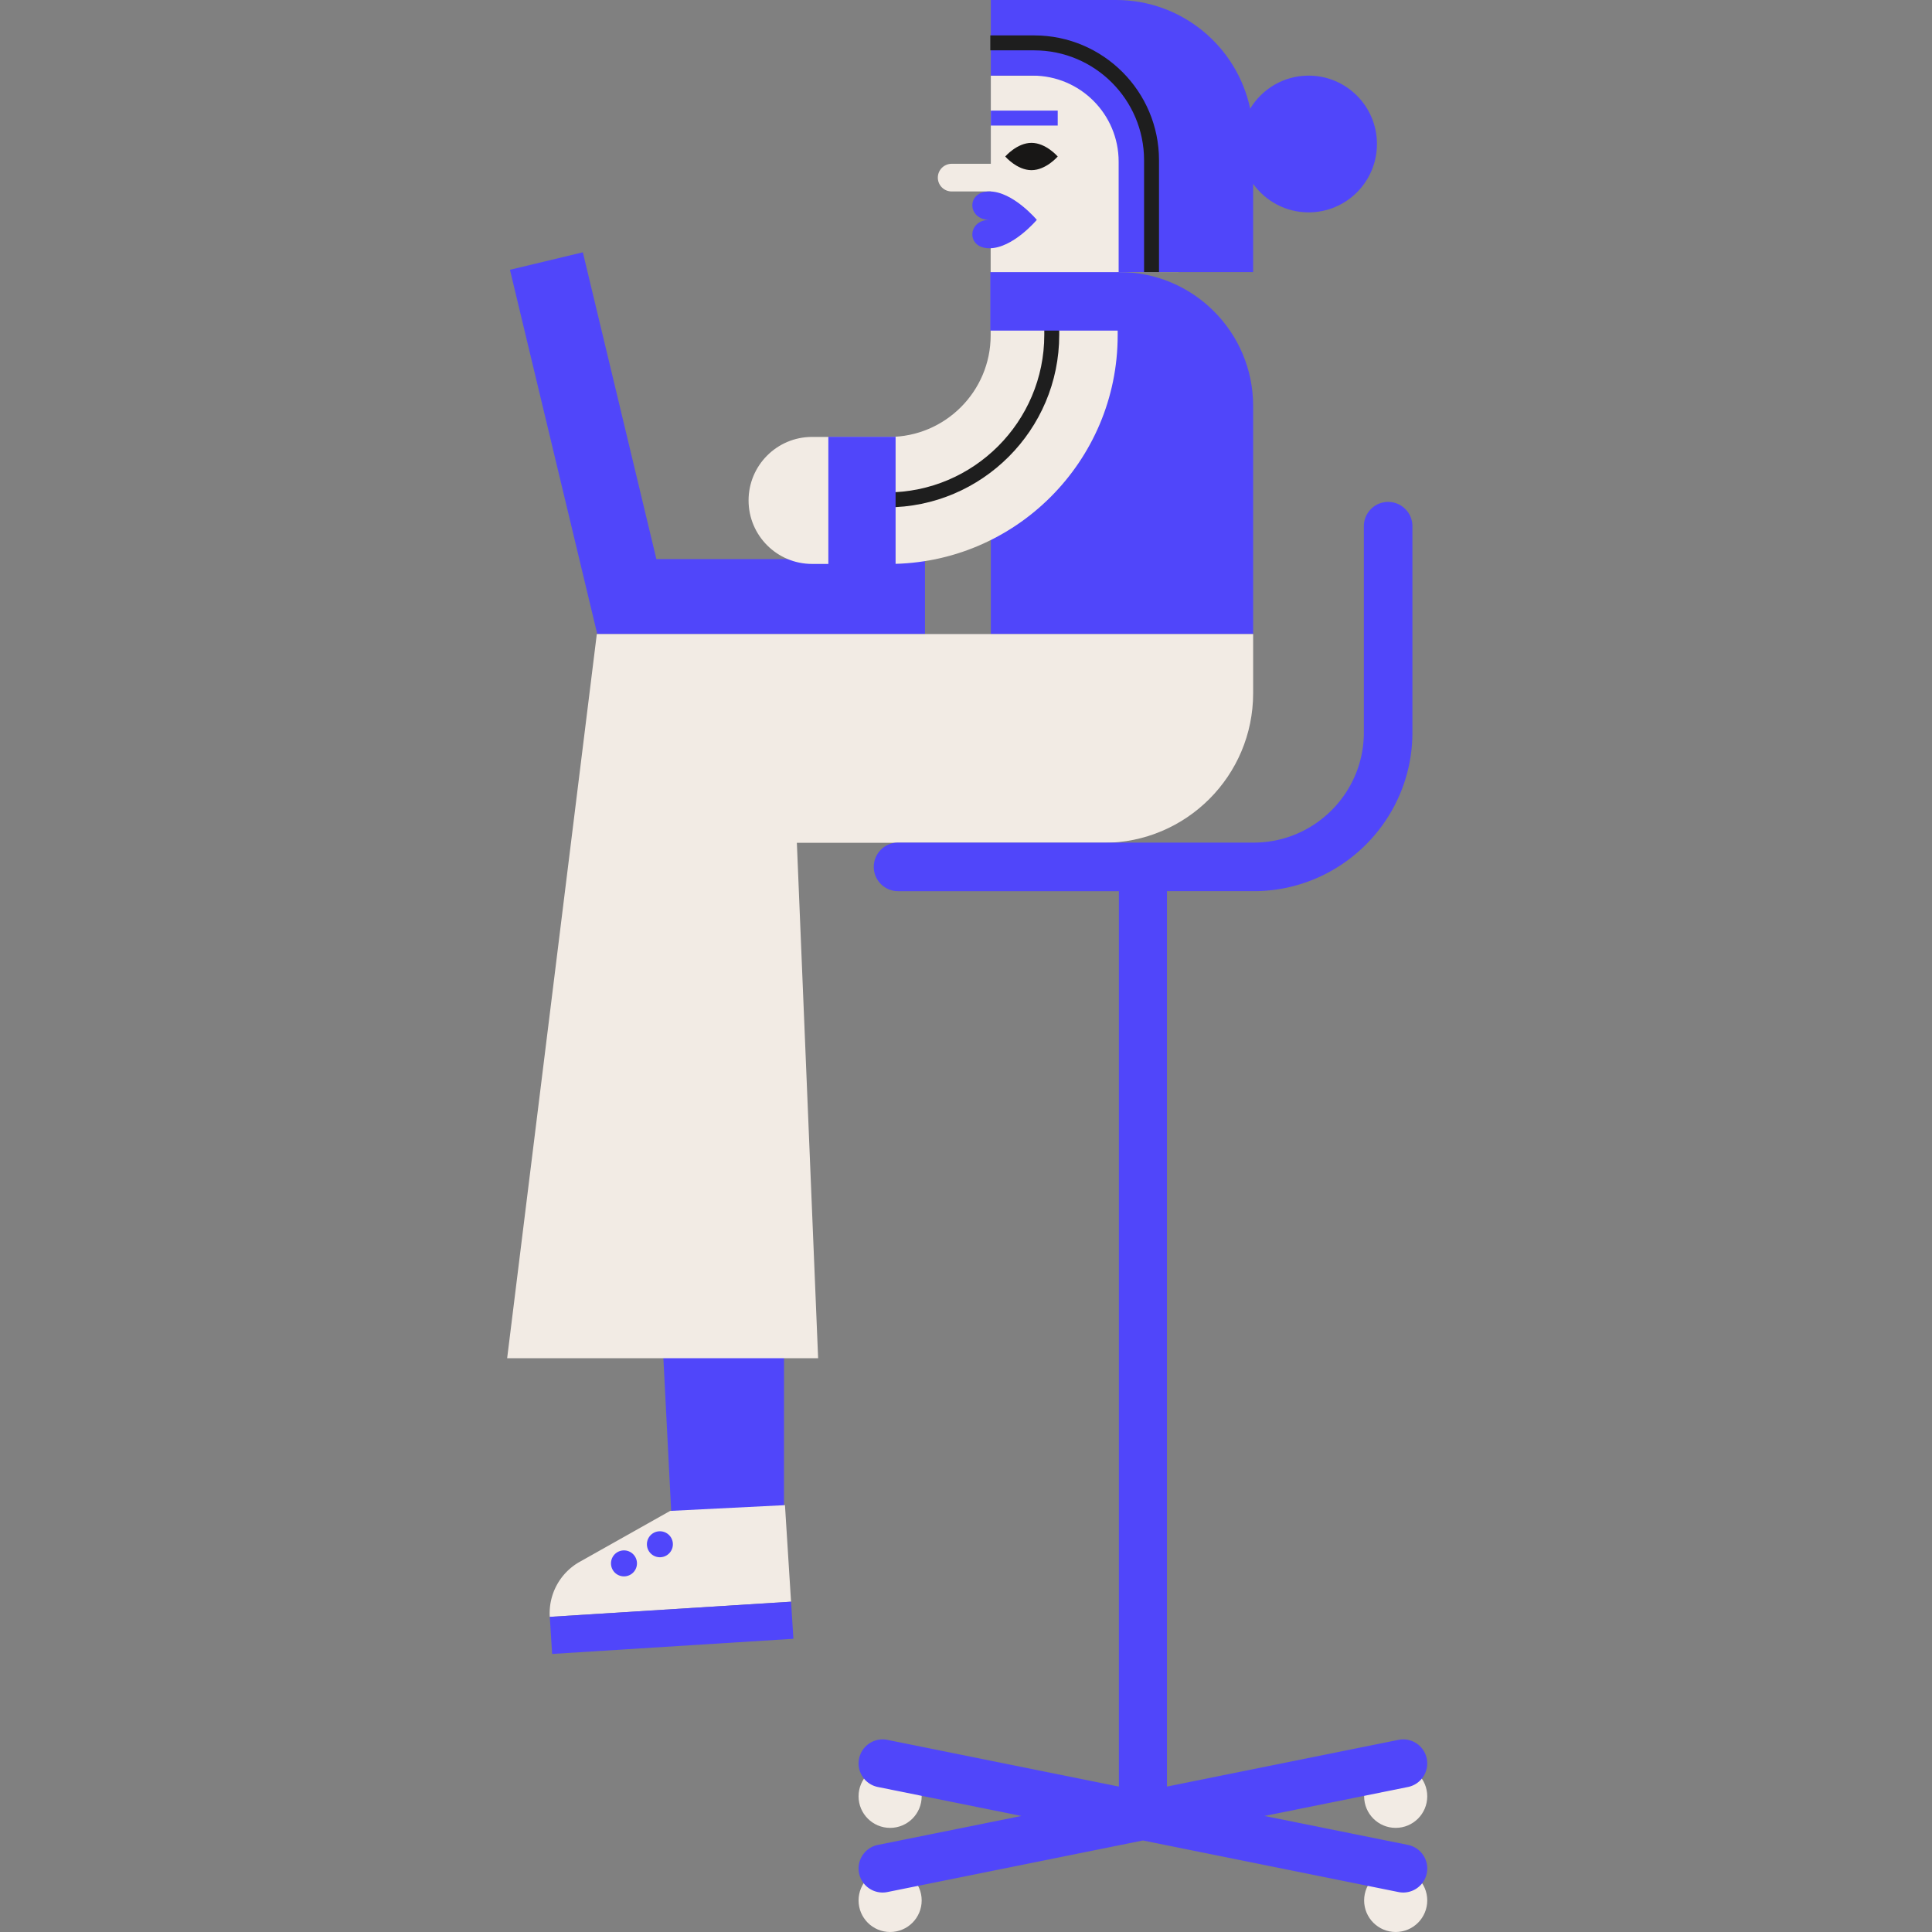 <svg xmlns="http://www.w3.org/2000/svg" width="720" height="720" fill="none"><rect width="100%" height="100%" fill="#808080" stroke="none"/><g clip-path="url(#a)"><path fill="#5046FA" d="M244.616 208.367 217.211 94.029l-27.164 6.51L222.585 236.3l.602-.144v.144h121.528v-27.933zM250.229 565.054l41.933-1.938.089-265.587-55.861-3.497z"/><path fill="#F2EBE4" d="M331.723 681.197c6.495 0 11.761-5.266 11.761-11.762 0-6.495-5.266-11.761-11.761-11.761-6.496 0-11.762 5.266-11.762 11.761 0 6.496 5.266 11.762 11.762 11.762M331.723 720c6.495 0 11.761-5.266 11.761-11.761 0-6.496-5.266-11.761-11.761-11.761-6.496 0-11.762 5.265-11.762 11.761S325.227 720 331.723 720M520.131 681.197c6.496 0 11.762-5.266 11.762-11.762 0-6.495-5.266-11.761-11.762-11.761-6.495 0-11.761 5.266-11.761 11.761 0 6.496 5.266 11.762 11.761 11.762M520.131 720c6.496 0 11.762-5.266 11.762-11.761 0-6.496-5.266-11.761-11.762-11.761-6.495 0-11.761 5.265-11.761 11.761S513.636 720 520.131 720"/><path fill="#5046FA" d="M467.011 151.298V236.3h-97.76V101.391h47.852c27.566 0 49.908 22.342 49.908 49.907"/><path fill="#F2EBE4" d="M293.755 236.301h-71.342L189 506.164h115.892l-7.924-192.062h114.288c30.795 0 55.755-24.965 55.755-55.755v-22.046zM331.361 210.161h-28.724c-13.07 0-23.668-10.598-23.668-23.668s10.598-23.667 23.668-23.667h28.724c20.86 0 37.828-16.968 37.828-37.829v-31.96c0-13.07 10.598-23.667 23.668-23.667s23.667 10.598 23.667 23.668v31.959c0 46.956-38.202 85.164-85.163 85.164"/><path fill="#5046FA" d="m524.703 687.545-53.482-10.792 53.482-10.793a8.96 8.96 0 0 0 7.011-10.552c-.98-4.851-5.702-7.992-10.552-7.012l-86.272 17.408V332.111h32.327c32.616 0 59.151-26.535 59.151-59.151v-76.861c0-4.995-4.054-9.049-9.049-9.049s-9.049 4.054-9.049 9.049v76.861c0 22.637-18.416 41.053-41.053 41.053H334.68c-4.996 0-9.05 4.054-9.05 9.049s4.054 9.049 9.05 9.049h82.295v333.693l-86.272-17.408c-4.85-.98-9.572 2.161-10.552 7.012s2.16 9.572 7.011 10.552l53.482 10.793-53.482 10.792c-4.851.98-7.992 5.702-7.011 10.553.98 4.85 5.702 7.991 10.552 7.011l95.232-19.218 95.232 19.218c4.851.98 9.573-2.161 10.553-7.011.969-4.851-2.166-9.573-7.017-10.553"/><path fill="#1E1E1E" d="M330.464 189.077h-20.371v-5.569h20.371c32.371 0 58.712-26.334 58.712-58.711v-18.038h5.569v18.038c.005 35.439-28.836 64.28-64.281 64.28"/><path fill="#5046FA" d="M333.761 162.77h-25.06v47.964h25.06zM416.964 101.391H369.05v21.824h47.914z"/><path fill="#F2EBE4" d="m204.882 602.571 89.919-5.658-2.266-35.991-42.78 2.144-33.73 18.984a21.97 21.97 0 0 0-11.143 20.521"/><path fill="#5046FA" d="m294.807 596.898-89.917 5.658.869 13.822 89.918-5.658zM232.537 587.468a4.839 4.839 0 1 0 0-9.678 4.839 4.839 0 0 0 0 9.678M245.924 580.34a4.838 4.838 0 1 0 0-9.678 4.839 4.839 0 0 0 0 9.678"/><path fill="#F2EBE4" d="M407.113 28.184h-37.862v32.861h-14.596a5.154 5.154 0 0 0-5.151 5.151 5.15 5.15 0 0 0 5.151 5.151h14.596v30.044h69.916V60.237c0-17.703-14.351-32.053-32.054-32.053"/><path fill="#181716" d="M394.182 58.327s-4.377 5.09-9.779 5.09c-5.401 0-9.779-5.09-9.779-5.09s4.378-5.09 9.779-5.09c5.402 0 9.779 5.09 9.779 5.09"/><path fill="#5046FA" d="M394.182 41.22h-24.931v5.569h24.931zM368.722 71.342c-8.771 0-8.175 10.591 0 10.591-8.175 0-8.771 10.592 0 10.592 8.77 0 17.669-10.592 17.669-10.592s-8.899-10.591-17.669-10.591"/><path fill="#5046FA" d="M487.682 28.184c-9.244 0-17.313 4.94-21.78 12.307C461.024 17.364 440.514 0 415.934 0h-46.689v28.184h15.587c17.703 0 32.054 14.35 32.054 32.054v41.153h50.119V68.524c4.628 6.42 12.151 10.62 20.666 10.62 14.072 0 25.477-11.405 25.477-25.478 0-14.072-11.399-25.482-25.466-25.482"/><path fill="#1E1E1E" d="M431.927 101.391h-5.568V59.703c0-22.57-18.366-40.936-40.937-40.936h-16.366v-5.569h16.366c25.645 0 46.505 20.86 46.505 46.505z"/></g><defs><clipPath id="a"><path fill="#fff" d="M189 0h342.893v720H189z"/></clipPath></defs></svg>